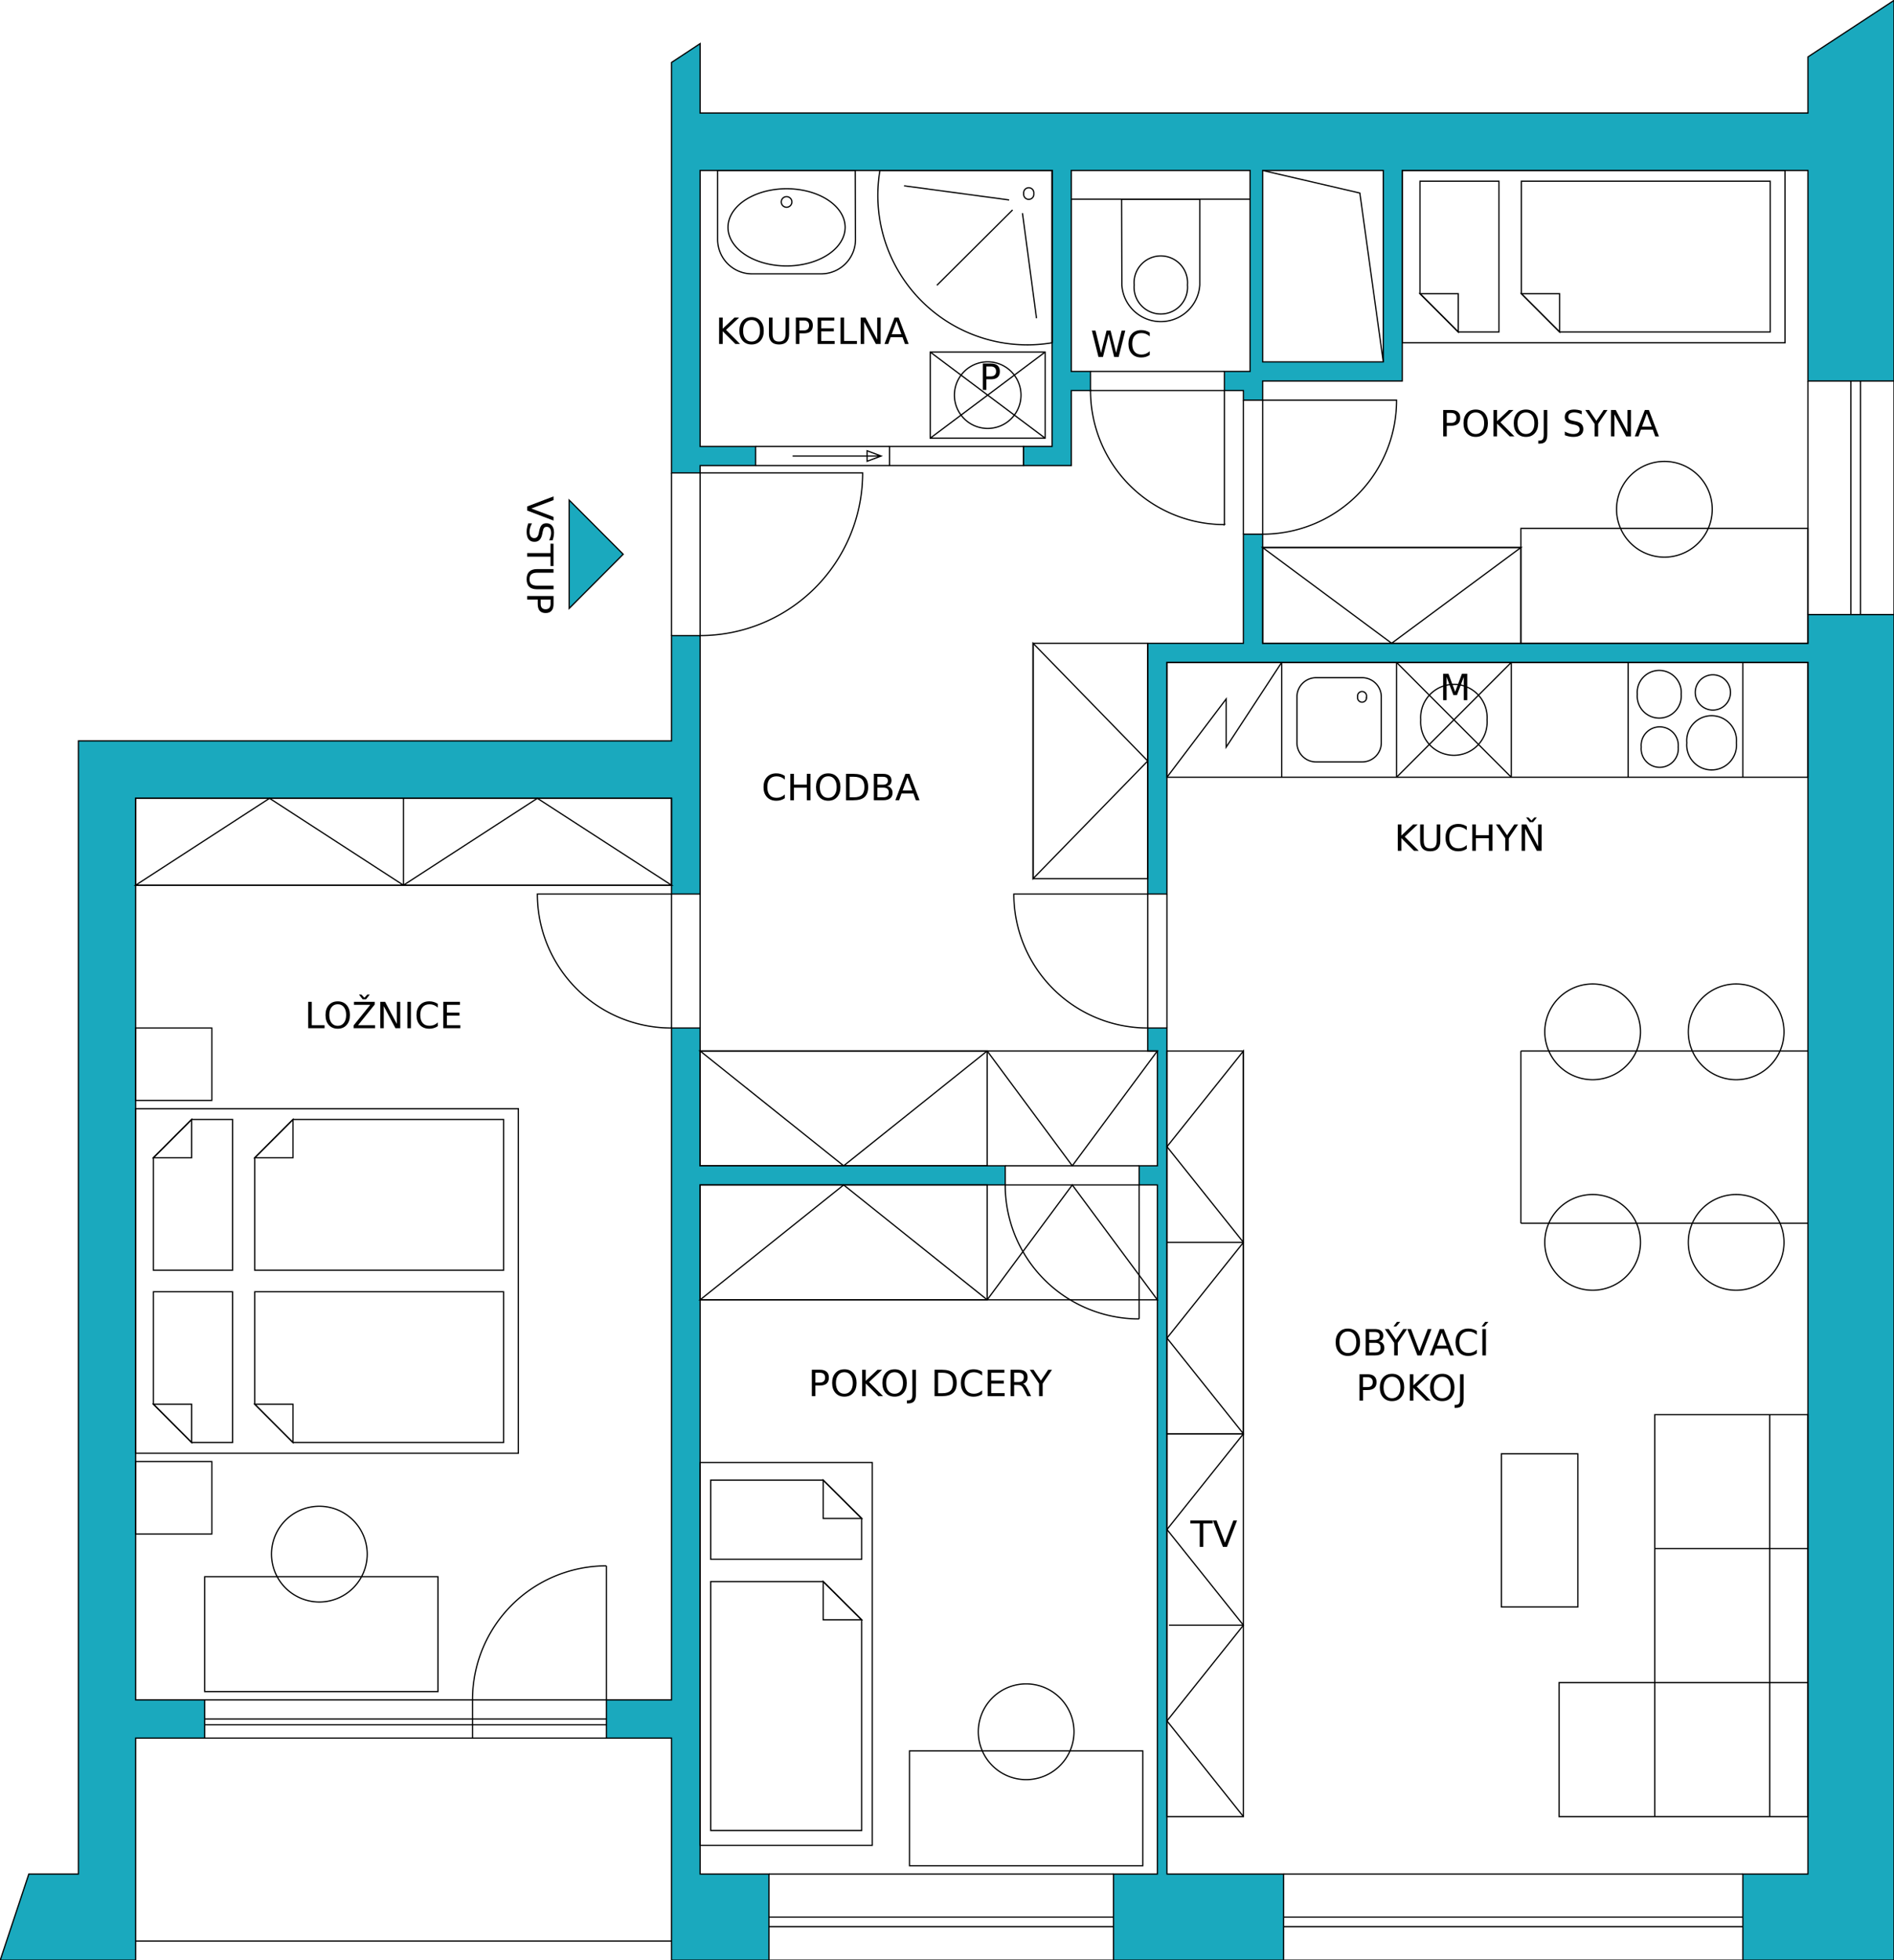 <svg xmlns="http://www.w3.org/2000/svg" viewBox="0 0 767.99 794.43"><path d="m213.75 205.28 10.7-4.08v1.5l-9.01 3.4 9 3.39v1.5l-10.69-4.07zm10.35 13.68h-1.42q.4-.83.59-1.56.2-.73.2-1.4 0-1.19-.47-1.83-.46-.64-1.3-.64-.71 0-1.07.42-.36.43-.59 1.62l-.17.87q-.31 1.62-1.1 2.39-.77.77-2.07.77-1.55 0-2.36-1.04-.8-1.04-.8-3.05 0-.76.17-1.62.18-.86.51-1.77h1.5q-.5.88-.75 1.72-.25.85-.25 1.67 0 1.23.48 1.9.5.68 1.4.68.78 0 1.22-.49.45-.48.67-1.58l.17-.88q.33-1.62 1.01-2.34.69-.72 1.91-.72 1.42 0 2.24 1 .82 1 .82 2.75 0 .75-.14 1.53t-.4 1.6zm.34 1.42v9.04h-1.22v-3.8h-9.47v-1.45h9.47v-3.8zm0 10.28v1.45h-6.5q-1.71 0-2.47.63-.75.62-.75 2.02 0 1.39.75 2 .76.63 2.48.63h6.5v1.45h-6.68q-2.1 0-3.16-1.03-1.07-1.03-1.07-3.05 0-2.03 1.07-3.07 1.07-1.03 3.16-1.03zm-1.19 12.35h-4.01v1.82q0 1.01.52 1.56t1.49.55q.96 0 1.48-.55t.52-1.56zm1.2-1.44v3.26q0 1.8-.82 2.72-.81.92-2.38.92-1.58 0-2.4-.92-.8-.92-.8-2.72v-1.82h-4.3v-1.44z" aria-label="VSTUP"/><g stroke-width=".5" stroke="#000"><path fill="none" d="M733.093 249.082v-94.65m34.9 94.65v-94.65m-17.5 94.65v-94.65m3.9 94.65v-94.65m-47.7 605.13h-186.2m186.2 34.92h-186.2m0-17.46h186.2m-186.2 3.88h186.2m-255.2-21.34h-139.7m0 34.92h139.7m-139.7-17.46h139.7m-139.7 3.88h139.7m-179.2 5.82h-217.3m228.9-370.06v-54.31m-11.6-104.74v-65.94m-189.3 505.05h162.9m-162.9 2.33h162.9m-162.9-10.08h162.9m-162.9 15.51h162.9m258.3-487.98v-54.31Zm62.1-54.31a54.3 54.3 0 0 1-54.3 54.31v-54.31Zm-294 254.47v-54.31h-54.4a54.3 54.3 0 0 0 54.4 54.31zm138.8-54.31a54.3 54.3 0 0 0 54.3 54.31v-54.31zm62.1 0v54.31m-227.3 272.31v-54.31m0 0a54.3 54.3 0 0 0-54.3 54.31m0 0v15.51"/><path fill="#1aa9be" d="M272.293 257.612v42.67h-240.5v459.28h-20.1l-11.6 34.92h54.9v-90h28v-15.51h-28v-365.41h217.3v38.79h11.6v-104.74Zm135.3 214.9v7.76h-123.7v279.29h27.9v34.92h-39.5v-90h-26.4v-15.51h26.4v-272.31h11.6v55.85z"/><path fill="none" d="M407.593 472.512h54.3m45-391.78h-72.5m-73.7 100.22h-54.3"/><path fill="#1aa9be" d="m767.993.162-34.9 22.91v22.75h-449.2v-28.14l-11.6 7.64v166.35h11.6v-2.96h22.5v-7.76h-22.5V69.092h142.7v111.86h-11.6v7.76h19.4v-30.4h7.8v-7.76h-7.8v-81.46h72.5v81.46h-10.4v7.76h7.7v3.88h7.8v-7.76h56.6v-85.34h164.5v85.34h34.9Zm-256 68.93h48.9v77.58h-48.9Z"/><path fill="none" d="M360.693 188.712h-54.3m135.8-38.16h54.3zm0 7.76h54.3v54.31a54.3 54.3 0 0 1-54.3-54.31zm-62.3-42.67 30.7-30.56m8.6-6.63a2.07 2.07 0 1 0-4.1 0 2.07 2.07 0 1 0 4.1 0z"/><path fill="none" d="M356.793 69.092h69.8v69.83m-17.4-57.87-42.6-5.74Zm5.4 5.35 5.7 42.59zm-37.4 56.29h46.6v34.91h-46.6zm0 34.91 46.6-34.91zm46.6 0-46.6-34.91z"/><path fill="none" d="M413.993 160.152a13.5 13.5 0 1 0-27 0 13.5 13.5 0 1 0 27 0zm-92.9-78.3a2.15 2.15 0 1 0-4.3 0 2.15 2.15 0 1 0 4.3 0z"/><path fill="none" d="M290.993 69.092h55.8l.1 27.94a13.96 13.96 0 0 1-14 13.97h-27.9a13.96 13.96 0 0 1-14-13.95Z"/><path fill="none" d="M295.193 92.142a15.65 23.75 89.95 1 0 47.5 0 15.65 23.75 89.95 1 0-47.5 0zm159.7 23.36a15.83 15.83 0 0 0 31.6 0v-34.77h-31.7z"/><path fill="none" d="M481.493 115.502a10.84 10.84 0 1 0-21.6 0 10.84 10.84 0 1 0 21.6 0z"/><path fill="#1aa9be" d="M473.193 416.662v342.9h47.3v34.92h-69v-34.92h17.8v-279.29h-7.4v-7.76h7.4v-46.54h-3.9v-9.31zM252.693 224.642l-21.9 21.95v-43.89ZM473.193 362.352h-7.8v-101.63h38.8v-44.22h7.8v44.22h221.1v-11.64h34.9v545.4h-61.3v-34.92h26.4v-491.08h-259.9Z"/><path fill="none" d="M426.593 138.922a60.58 60.58 0 0 1-69.8-69.83h69.8zm-263 184.64v35.22zm-108.6 35.22 54.3-35.22 54.3 35.22 54.3-35.22 54.4 35.22z"/><path fill="none" d="M272.293 323.562h-217.3v35.22h217.3Zm-217.3 122.45h30.9v-29.35h-30.9Zm0 175.73h30.9v-29.36h-30.9Zm48.3-106.9h100.9v-61.11h-85.4l-15.5 15.52z"/><path fill="none" d="M103.293 469.252h15.5v-15.52zm-9 45.59h-32.1v-45.59l15.5-15.52h16.6z"/><path fill="none" d="M62.193 469.252h15.5v-15.52zm41.1 54.31h100.9v61.1h-85.4l-15.5-15.52z"/><path fill="none" d="M103.293 569.142h15.5v15.52zm-9-45.58h-32.1v45.58l15.5 15.52h16.6z"/><path fill="none" d="M62.193 569.142h15.5v15.52z"/><path fill="none" d="M210.193 589.022v-139.65h-155.2v139.65Zm73.7-116.51h116.4v-46.54h-116.4Z"/><path fill="none" d="m400.293 425.972-58.2 46.54-58.2-46.54zm0 0 34.5 46.54 34.5-46.54zm-116.4 54.3h116.4v46.55h-116.4Z"/><path fill="none" d="m400.293 526.822-58.2-46.55-58.2 46.55zm0 0 34.5-46.55 34.5 46.55zm35.2 175.08a19.4 19.4 0 1 0-38.8 0 19.4 19.4 0 1 0 38.8 0zm-147.3-60.88v100.89h61.2v-85.38l-15.6-15.51z"/><path fill="none" d="M333.793 641.022v15.51h15.6zm-45.6-9.02v-32.08h45.6l15.6 15.52v16.56z"/><path fill="none" d="M333.793 599.922v15.52h15.6z"/><path fill="none" d="M353.693 747.932h-69.8v-155.17h69.8zm111.7-391.79h-46.5v-95.42h46.5z"/><path fill="none" d="m418.893 260.722 46.5 47.71-46.5 47.71zm241.3 54.3v-46.54m-140.5 46.54v-46.54m162 12.91a8.93 8.93 0 1 0-17.8 0 8.93 8.93 0 1 0 17.8 0zm22.4 19.68a10.09 10.09 0 1 0-20.1 0 10.09 10.09 0 1 0 20.1 0zm-2.4-20.42a7.15 7.15 0 1 0-14.3 0 7.15 7.15 0 1 0 14.3 0zm-21.2 22.15a7.53 7.53 0 1 0-15 0 7.53 7.53 0 1 0 15 0zm26.2 12.22v-46.54m-152.6 13.96a1.83 1.83 0 1 0-3.6 0 1.83 1.83 0 1 0 3.6 0z"/><path fill="none" d="M473.193 315.022h259.9v-46.54h-259.9Z"/><path fill="none" d="M525.893 301.062a7.76 7.76 0 0 0 7.8 7.76h18.6a7.76 7.76 0 0 0 7.8-7.76v-18.62a7.76 7.76 0 0 0-7.8-7.76h-18.6a7.76 7.76 0 0 0-7.8 7.76zm-52.7 13.96 24-31.73v19.54l22.5-34.35m-7.7-199.39 39.4 9.15 9.5 68.43m172.2 481.01h-62.1m62.1 54.3h-62.1m46.6 54.31v-162.92m-213.4 85.34h-30.2m-.8-155.16h31m135.6 147.76v-62.06h-31v62.06zm-135.6 84.98h-31v-155.16h31z"/><path fill="none" d="m504.193 736.292-31-38.79 31-38.79-31-38.79 31-38.79m228.9-7.76h-62.1v108.61h-38.8v54.31h100.9Zm-62.1 108.61v54.31Zm-197.8-256.01h31v155.16h-31z"/><path fill="none" d="m504.193 581.132-31-38.79 31-38.79-31-38.79 31-38.79zm112.5-85.34v-69.82m0 0h116.4m0 69.82h-116.4m48.5 7.76a19.4 19.4 0 1 0-38.8 0 19.4 19.4 0 1 0 38.8 0zm58.2 0a19.4 19.4 0 1 0-38.8 0 19.4 19.4 0 1 0 38.8 0zm-58.2-85.34a19.4 19.4 0 1 0-38.8 0 19.4 19.4 0 1 0 38.8 0zm58.2 0a19.4 19.4 0 1 0-38.8 0 19.4 19.4 0 1 0 38.8 0zm-36.9 7.76h46.6m-38.8-219.56a19.4 19.4 0 1 0-38.8 0 19.4 19.4 0 1 0 38.8 0zm-182.3 54.31v-38.79h104.7v38.79z"/><path fill="none" d="m511.993 221.932 52.3 38.79 52.4-38.79zm-228.1 35.68a65.94 65.94 0 0 0 65.9-65.94h-65.9zm178 276.97a54.3 54.3 0 0 1-54.3-54.31h54.3zm155-461.13h100.9v61.1h-85.4l-15.5-15.51z"/><path fill="none" d="M616.893 119.042h15.5v15.51zm-9.1-45.59h-32v45.59l15.5 15.51h16.5z"/><path fill="none" d="M575.793 119.042h15.5v15.51z"/><path fill="none" d="M723.793 138.922v-69.83h-155.2v69.83zm-157.5 176.1v-46.54m46.5 46.54v-46.54m-46.5 46.54 46.5-46.54zm46.5 0-46.5-46.54zm-9.8-23.27a13.48 13.48 0 1 0-26.9 0 13.48 13.48 0 1 0 26.9 0zm-281.6-106.92h35.9zm30.2-2.13 5.7 2.13-5.7 2.13zm63.4-1.75h-54.3v7.76h54.3Zm-266.1 448.95a19.4 19.4 0 1 0-38.8 0 19.4 19.4 0 1 0 38.8 0z"/><path fill="none" d="M82.993 685.612v-46.55h94.6v46.55zm650.1-471.44h-116.4v46.55h116.4Zm-364.3 542.04v-46.55h94.6v46.55z"/></g><g aria-label="KOUPELNA"><path d="M291.6 128.71h1.44v4.52l4.8-4.52h1.86l-5.3 4.99 5.68 5.7h-1.9l-5.14-5.14v5.15h-1.45z"/><path d="M304.75 129.7q-1.57 0-2.5 1.17-.93 1.17-.93 3.2 0 2.02.93 3.2.93 1.17 2.5 1.17 1.58 0 2.5-1.17.92-1.18.92-3.2 0-2.03-.92-3.2-.92-1.17-2.5-1.17zm0-1.18q2.25 0 3.6 1.51 1.35 1.5 1.35 4.04 0 2.53-1.35 4.04-1.35 1.5-3.6 1.5t-3.6-1.5q-1.35-1.5-1.35-4.04 0-2.53 1.34-4.04 1.36-1.5 3.61-1.5zm7.05.19h1.45v6.5q0 1.72.62 2.48.62.75 2.02.75 1.39 0 2.01-.75.63-.76.63-2.48v-6.5h1.45v6.68q0 2.09-1.04 3.16-1.03 1.06-3.05 1.06-2.03 0-3.06-1.06-1.04-1.07-1.04-3.16zm12.35 1.19v4.02h1.82q1 0 1.56-.52.55-.52.55-1.5 0-.95-.55-1.47-.55-.53-1.56-.53zm-1.45-1.19h3.27q1.8 0 2.71.82.92.81.92 2.38 0 1.58-.92 2.39t-2.71.81h-1.82v4.3h-1.45zm8.85 0h6.76v1.22H333v3.17h5.1v1.21H333v3.88h5.44v1.22h-6.89zm9.28 0h1.45v9.48h5.2v1.22h-6.65zm8.17 0h1.95l4.74 8.95v-8.95h1.4v10.7h-1.95l-4.74-8.95v8.95H349zm14.54 1.43-1.96 5.32h3.93zm-.81-1.43h1.64l4.07 10.7h-1.5l-.98-2.75h-4.82l-.97 2.75h-1.53z"/></g><path aria-label="P" d="M399.97 148.53v4.02h1.82q1.01 0 1.56-.53.56-.52.56-1.48t-.56-1.49q-.55-.52-1.56-.52zm-1.44-1.19h3.26q1.8 0 2.72.82.92.8.92 2.38 0 1.58-.92 2.39-.92.8-2.72.8h-1.82v4.3h-1.44z"/><path d="M442.74 134h1.47l2.24 9.03 2.25-9.04h1.62l2.25 9.04 2.24-9.04h1.47l-2.69 10.7h-1.81l-2.26-9.28-2.28 9.28h-1.82zm23.46.82v1.52q-.73-.68-1.56-1.01-.83-.34-1.76-.34-1.83 0-2.8 1.12-.98 1.12-.98 3.24 0 2.11.98 3.24.97 1.12 2.8 1.12.93 0 1.76-.34t1.56-1.02v1.51q-.76.52-1.61.78-.85.25-1.8.25-2.42 0-3.82-1.48-1.4-1.49-1.4-4.06 0-2.58 1.4-4.06 1.4-1.49 3.83-1.49.96 0 1.8.26.85.25 1.6.76z" aria-label="WC"/><g aria-label="POKOJ SYNA"><path d="M586.64 167.37v4.02h1.82q1.01 0 1.56-.53.55-.52.55-1.49 0-.96-.55-1.48t-1.56-.52zm-1.45-1.19h3.27q1.8 0 2.71.82.93.8.93 2.37 0 1.59-.93 2.4-.91.8-2.7.8h-1.83v4.3h-1.45zm13.2.98q-1.58 0-2.51 1.18-.92 1.17-.92 3.2 0 2.02.92 3.2.93 1.17 2.5 1.17 1.58 0 2.5-1.18.92-1.17.92-3.2 0-2.02-.92-3.2-.92-1.17-2.5-1.17zm0-1.17q2.25 0 3.6 1.5 1.34 1.51 1.34 4.05 0 2.52-1.35 4.04-1.34 1.5-3.6 1.5-2.25 0-3.6-1.5t-1.35-4.04q0-2.54 1.35-4.04 1.35-1.51 3.6-1.51zm7.21.19h1.44v4.52l4.8-4.52h1.86l-5.3 4.98 5.68 5.71h-1.9l-5.14-5.15v5.15h-1.45z"/><path d="M618.75 167.16q-1.57 0-2.5 1.18-.93 1.17-.93 3.2 0 2.02.93 3.2.93 1.17 2.5 1.17 1.58 0 2.5-1.18.92-1.17.92-3.2 0-2.02-.92-3.2-.92-1.17-2.5-1.17zm0-1.17q2.25 0 3.6 1.5 1.34 1.51 1.34 4.05 0 2.52-1.34 4.04-1.35 1.5-3.6 1.5t-3.6-1.5q-1.35-1.5-1.35-4.04t1.34-4.04q1.36-1.51 3.61-1.51zm7.21.19h1.44v9.95q0 1.93-.73 2.8-.73.88-2.36.88h-.55v-1.22h.45q.96 0 1.35-.54.4-.53.4-1.92zm15.4.35v1.41q-.82-.4-1.55-.59-.73-.19-1.41-.19-1.18 0-1.83.46-.64.46-.64 1.3 0 .71.43 1.08.43.35 1.61.58l.88.18q1.62.3 2.38 1.08.78.78.78 2.08 0 1.56-1.05 2.36-1.04.8-3.05.8-.76 0-1.62-.17-.85-.17-1.77-.51v-1.49q.88.5 1.73.74.84.26 1.66.26 1.24 0 1.91-.5.68-.48.68-1.38 0-.79-.5-1.23-.47-.45-1.57-.67l-.88-.17q-1.62-.32-2.35-1.01-.72-.69-.72-1.91 0-1.42 1-2.24 1-.81 2.75-.81.75 0 1.54.13.78.14 1.6.41zm1.44-.35h1.55l2.96 4.4 2.95-4.4h1.55l-3.78 5.6v5.1h-1.45v-5.1zm10.43 0h1.95l4.74 8.94v-8.94h1.4v10.7h-1.95l-4.74-8.95v8.94h-1.4zm14.54 1.42-1.96 5.33h3.93zm-.81-1.42h1.64l4.07 10.7h-1.5l-.98-2.75h-4.82l-.97 2.74h-1.52z"/></g><path d="M566.79 334.14h1.44v4.52l4.8-4.52h1.86l-5.3 4.99 5.68 5.7h-1.9l-5.14-5.14v5.15h-1.44zm9.06 0h1.45v6.5q0 1.72.62 2.48.63.75 2.02.75 1.4 0 2.02-.75.62-.76.62-2.48v-6.5h1.45v6.68q0 2.09-1.04 3.16-1.03 1.06-3.05 1.06-2.02 0-3.06-1.06-1.03-1.07-1.03-3.16zm18.91.83v1.52q-.73-.68-1.56-1.01-.82-.34-1.76-.34-1.83 0-2.8 1.12-.98 1.12-.98 3.24 0 2.11.98 3.24.97 1.12 2.8 1.12.94 0 1.76-.34.83-.34 1.56-1.02v1.51q-.76.52-1.61.78-.85.25-1.8.25-2.42 0-3.82-1.48-1.4-1.49-1.4-4.06 0-2.58 1.4-4.06 1.4-1.49 3.83-1.49.96 0 1.8.26.86.25 1.6.76zm2.24-.83h1.46v4.39h5.25v-4.39h1.45v10.7h-1.45v-5.1h-5.25v5.1H597zm9.57 0h1.55l2.97 4.4 2.94-4.4h1.56l-3.79 5.6v5.1h-1.45v-5.1zm10.43 0h1.95l4.74 8.95v-8.95h1.4v10.7h-1.94l-4.74-8.95v8.95H617zm3.31-.91-1.5-1.9h.99l1.19 1.27 1.18-1.28h1l-1.51 1.9z" aria-label="KUCHYŇ"/><path d="M318.22 314.48V316q-.73-.68-1.56-1.02-.82-.33-1.75-.33-1.84 0-2.81 1.12t-.97 3.24q0 2.11.97 3.24.97 1.11 2.8 1.11.94 0 1.76-.33.83-.34 1.56-1.02v1.51q-.76.52-1.6.77-.85.26-1.8.26-2.43 0-3.82-1.48-1.4-1.49-1.4-4.06 0-2.58 1.4-4.06 1.4-1.5 3.82-1.5.96 0 1.8.27.86.25 1.6.76zm2.25-.83h1.45v4.38h5.25v-4.38h1.45v10.7h-1.45v-5.1h-5.25v5.1h-1.45zm15.37.98q-1.58 0-2.5 1.18-.93 1.17-.93 3.2 0 2.02.92 3.2.93 1.17 2.51 1.17 1.58 0 2.5-1.18.92-1.17.92-3.2 0-2.02-.93-3.2-.91-1.17-2.49-1.17zm0-1.17q2.25 0 3.6 1.51 1.34 1.5 1.34 4.04 0 2.53-1.34 4.04-1.35 1.5-3.6 1.5-2.26 0-3.6-1.5-1.36-1.5-1.36-4.04t1.35-4.04q1.35-1.51 3.61-1.51zm8.66 1.38v8.32h1.74q2.21 0 3.24-1 1.03-1.01 1.03-3.17 0-2.15-1.03-3.15t-3.24-1zm-1.46-1.19h2.98q3.1 0 4.56 1.3 1.45 1.29 1.45 4.04 0 2.76-1.46 4.06-1.46 1.3-4.55 1.3h-2.98zm12.74 5.59v3.92h2.32q1.17 0 1.72-.48.57-.5.57-1.49 0-1-.57-1.47-.55-.48-1.72-.48zm0-4.4v3.22h2.14q1.06 0 1.57-.4.53-.4.53-1.2 0-.82-.53-1.22-.51-.4-1.57-.4zm-1.45-1.19h3.7q1.65 0 2.55.69.9.69.9 1.95 0 .99-.47 1.57-.46.58-1.34.72 1.06.23 1.65.96.6.72.6 1.81 0 1.43-.98 2.21-.97.78-2.77.78h-3.84zm13.63 1.43L366 320.4h3.93zm-.82-1.43h1.64l4.08 10.7h-1.5l-.98-2.75h-4.82l-.97 2.74h-1.53z" aria-label="CHODBA"/><g aria-label="POKOJ DCERY"><path d="M330.63 556.37v4.01h1.82q1.01 0 1.56-.52.56-.52.56-1.49 0-.96-.56-1.48-.55-.52-1.56-.52zm-1.44-1.2h3.26q1.8 0 2.72.82.92.81.92 2.38 0 1.58-.92 2.4-.92.8-2.72.8h-1.82v4.3h-1.44zm13.19.99q-1.58 0-2.5 1.17-.93 1.18-.93 3.2 0 2.02.92 3.2.93 1.17 2.5 1.17 1.58 0 2.5-1.17.93-1.18.93-3.2 0-2.02-.93-3.2-.92-1.17-2.5-1.17zm0-1.18q2.25 0 3.6 1.51 1.34 1.5 1.34 4.04 0 2.53-1.35 4.04-1.34 1.5-3.6 1.5-2.25 0-3.6-1.5t-1.35-4.04q0-2.53 1.35-4.04 1.35-1.5 3.6-1.5zm7.2.2h1.45v4.52l4.8-4.52h1.86l-5.3 4.98 5.68 5.7h-1.9l-5.14-5.14v5.15h-1.45z"/><path d="M362.75 556.16q-1.58 0-2.51 1.17-.92 1.18-.92 3.2 0 2.02.92 3.2.93 1.17 2.5 1.17 1.58 0 2.5-1.17.92-1.18.92-3.2 0-2.02-.92-3.2-.92-1.17-2.5-1.17zm0-1.18q2.25 0 3.6 1.51 1.34 1.5 1.34 4.04 0 2.53-1.35 4.04-1.34 1.5-3.6 1.5-2.25 0-3.6-1.5t-1.35-4.04q0-2.53 1.35-4.04 1.35-1.5 3.6-1.5zm7.2.2h1.45v9.94q0 1.94-.74 2.81-.73.88-2.36.88h-.55v-1.22h.45q.96 0 1.36-.54.4-.54.4-1.93zm10.45 1.19v8.31h1.74q2.21 0 3.24-1 1.03-1 1.03-3.17 0-2.15-1.03-3.14-1.03-1-3.24-1zm-1.45-1.2h2.97q3.1 0 4.56 1.3 1.45 1.3 1.45 4.04 0 2.77-1.46 4.06-1.46 1.3-4.55 1.3h-2.97zm19.29.83v1.53q-.73-.68-1.56-1.02-.83-.34-1.76-.34-1.83 0-2.8 1.13-.98 1.11-.98 3.23t.98 3.24q.97 1.12 2.8 1.12.93 0 1.76-.34t1.56-1.02v1.52q-.76.51-1.61.77-.85.26-1.8.26-2.42 0-3.82-1.49t-1.4-4.06q0-2.57 1.4-4.06 1.4-1.49 3.83-1.49.96 0 1.8.26.85.25 1.6.76zm2.25-.82h6.76v1.21h-5.32v3.17h5.1v1.22h-5.1v3.87h5.45v1.22h-6.9zm14.35 5.68q.46.15.9.67.45.51.89 1.42l1.47 2.92h-1.56l-1.36-2.74q-.53-1.08-1.04-1.43-.49-.35-1.35-.35h-1.57v4.52h-1.45v-10.7h3.26q1.84 0 2.74.77.9.77.9 2.32 0 1-.47 1.67-.47.67-1.36.93zm-3.62-4.5v3.8h1.81q1.05 0 1.58-.48.54-.49.54-1.42 0-.94-.54-1.41-.53-.48-1.58-.48zm6.33-1.18h1.56l2.96 4.4 2.95-4.4h1.55l-3.78 5.6v5.09h-1.46v-5.1z"/></g><g aria-label="OBÝVACÍ POKOJ"><path d="M546.55 539.65q-1.58 0-2.5 1.18-.93 1.17-.93 3.2 0 2.02.92 3.2.93 1.17 2.51 1.17 1.58 0 2.5-1.18.92-1.17.92-3.2 0-2.02-.93-3.2-.91-1.17-2.49-1.17zm0-1.17q2.25 0 3.6 1.5 1.34 1.51 1.34 4.05 0 2.53-1.35 4.04-1.34 1.5-3.59 1.5-2.26 0-3.61-1.5t-1.35-4.04q0-2.54 1.35-4.04 1.35-1.51 3.61-1.51zm8.65 5.78v3.91h2.32q1.17 0 1.73-.48t.56-1.48q0-1-.56-1.47-.56-.48-1.73-.48zm0-4.4v3.22h2.14q1.06 0 1.58-.4t.52-1.2q0-.82-.52-1.22t-1.58-.4zm-1.45-1.19h3.7q1.65 0 2.55.69.9.69.9 1.95 0 .98-.46 1.56-.46.58-1.35.73 1.07.23 1.65.96.6.72.6 1.8 0 1.44-.98 2.22-.97.78-2.77.78h-3.84zm7.79 0h1.55l2.97 4.4 2.94-4.4h1.55l-3.78 5.6v5.1h-1.45v-5.1zm4.91-2.9h1.33l-1.64 1.88h-1.1zm8.28 13.59-4.08-10.69h1.5l3.4 9 3.4-9h1.5l-4.08 10.7zm9.9-9.26-1.96 5.32h3.93zm-.82-1.43h1.64l4.08 10.7h-1.5l-.98-2.75h-4.82l-.98 2.74h-1.52zm15.02.83v1.52q-.73-.68-1.56-1.02-.83-.33-1.76-.33-1.83 0-2.8 1.12-.98 1.12-.98 3.24 0 2.11.98 3.23.97 1.12 2.8 1.12.93 0 1.76-.34.83-.33 1.56-1.01v1.5q-.76.52-1.61.78-.85.26-1.8.26-2.42 0-3.82-1.48-1.4-1.5-1.4-4.06 0-2.58 1.4-4.06 1.4-1.5 3.83-1.5.96 0 1.8.27.85.25 1.6.75zm2.25-.83h1.44v10.7h-1.44zm1.12-2.9h1.33l-1.64 1.88h-1.1zm-49.5 22.43v4.01h1.83q1 0 1.56-.52.55-.53.55-1.5 0-.95-.55-1.47-.55-.53-1.56-.53zm-1.44-1.2h3.27q1.8 0 2.71.82.93.81.93 2.38 0 1.58-.93 2.39-.91.8-2.71.8h-1.82v4.3h-1.45zm13.19.99q-1.57 0-2.5 1.17-.93 1.17-.93 3.2 0 2.02.93 3.2.93 1.17 2.5 1.17 1.58 0 2.5-1.18.92-1.17.92-3.19 0-2.03-.92-3.2-.92-1.17-2.5-1.17zm0-1.18q2.25 0 3.6 1.51 1.34 1.5 1.34 4.04 0 2.53-1.34 4.04-1.35 1.5-3.6 1.5t-3.6-1.5q-1.35-1.5-1.35-4.04 0-2.53 1.34-4.04 1.36-1.5 3.61-1.5zm7.21.19h1.44v4.52l4.8-4.52h1.86l-5.3 4.99 5.68 5.7h-1.9l-5.14-5.14v5.15h-1.44z"/><path d="M584.82 557.99q-1.57 0-2.5 1.17-.93 1.17-.93 3.2 0 2.02.92 3.2.94 1.17 2.51 1.17 1.58 0 2.5-1.18.92-1.17.92-3.19 0-2.03-.93-3.2-.91-1.17-2.49-1.17zm0-1.18q2.25 0 3.6 1.51 1.34 1.5 1.34 4.04 0 2.53-1.34 4.04-1.35 1.5-3.6 1.5-2.26 0-3.6-1.5-1.36-1.5-1.36-4.04 0-2.53 1.35-4.04 1.35-1.5 3.61-1.5zm7.21.19h1.44v9.95q0 1.93-.74 2.8-.73.88-2.35.88h-.55v-1.22h.45q.96 0 1.35-.53.4-.54.4-1.93z"/></g><path d="M482.67 616.28h9.05v1.21h-3.8v9.48h-1.45v-9.48h-3.8zm13.21 10.69-4.08-10.7h1.5l3.4 9 3.4-9h1.5l-4.08 10.7z" aria-label="TV"/><path d="M124.96 406.05h1.45v9.48h5.2v1.21h-6.65zm11.99.98q-1.58 0-2.5 1.18-.93 1.17-.93 3.2 0 2.02.92 3.2.93 1.17 2.5 1.17 1.58 0 2.5-1.18.92-1.17.92-3.2 0-2.02-.92-3.2-.92-1.17-2.5-1.17zm0-1.17q2.25 0 3.6 1.51 1.34 1.5 1.34 4.04 0 2.53-1.35 4.04-1.34 1.5-3.6 1.5-2.25 0-3.6-1.5t-1.35-4.04q0-2.54 1.35-4.04 1.35-1.51 3.6-1.51zm6.59.19h8.4v1.1l-6.76 8.38h6.92v1.21h-8.73v-1.1l6.76-8.37h-6.6zm3.53-1.01-1.51-1.91h1l1.18 1.27 1.19-1.27h1l-1.52 1.9zm7.13 1.01h1.95l4.75 8.95v-8.95h1.4v10.7h-1.95l-4.74-8.95v8.94h-1.4zm10.98 0h1.44v10.7h-1.44zm12.33.83v1.52q-.73-.68-1.56-1.02-.82-.33-1.76-.33-1.83 0-2.8 1.12-.98 1.12-.98 3.24 0 2.11.98 3.24.97 1.11 2.8 1.11.94 0 1.76-.33.83-.34 1.56-1.02v1.51q-.76.52-1.61.77-.85.26-1.8.26-2.42 0-3.82-1.48-1.4-1.49-1.4-4.06 0-2.58 1.4-4.06 1.4-1.5 3.83-1.5.96 0 1.8.27.86.25 1.6.76zm2.25-.83h6.76v1.22h-5.31v3.16h5.09v1.22h-5.1v3.88h5.45v1.21h-6.9z" aria-label="LOŽNICE"/><path aria-label="M" d="M585.17 273.1h2.16l2.72 7.27 2.75-7.28h2.15v10.7h-1.4v-9.4l-2.77 7.34h-1.45l-2.76-7.34v9.4h-1.4z"/></svg>